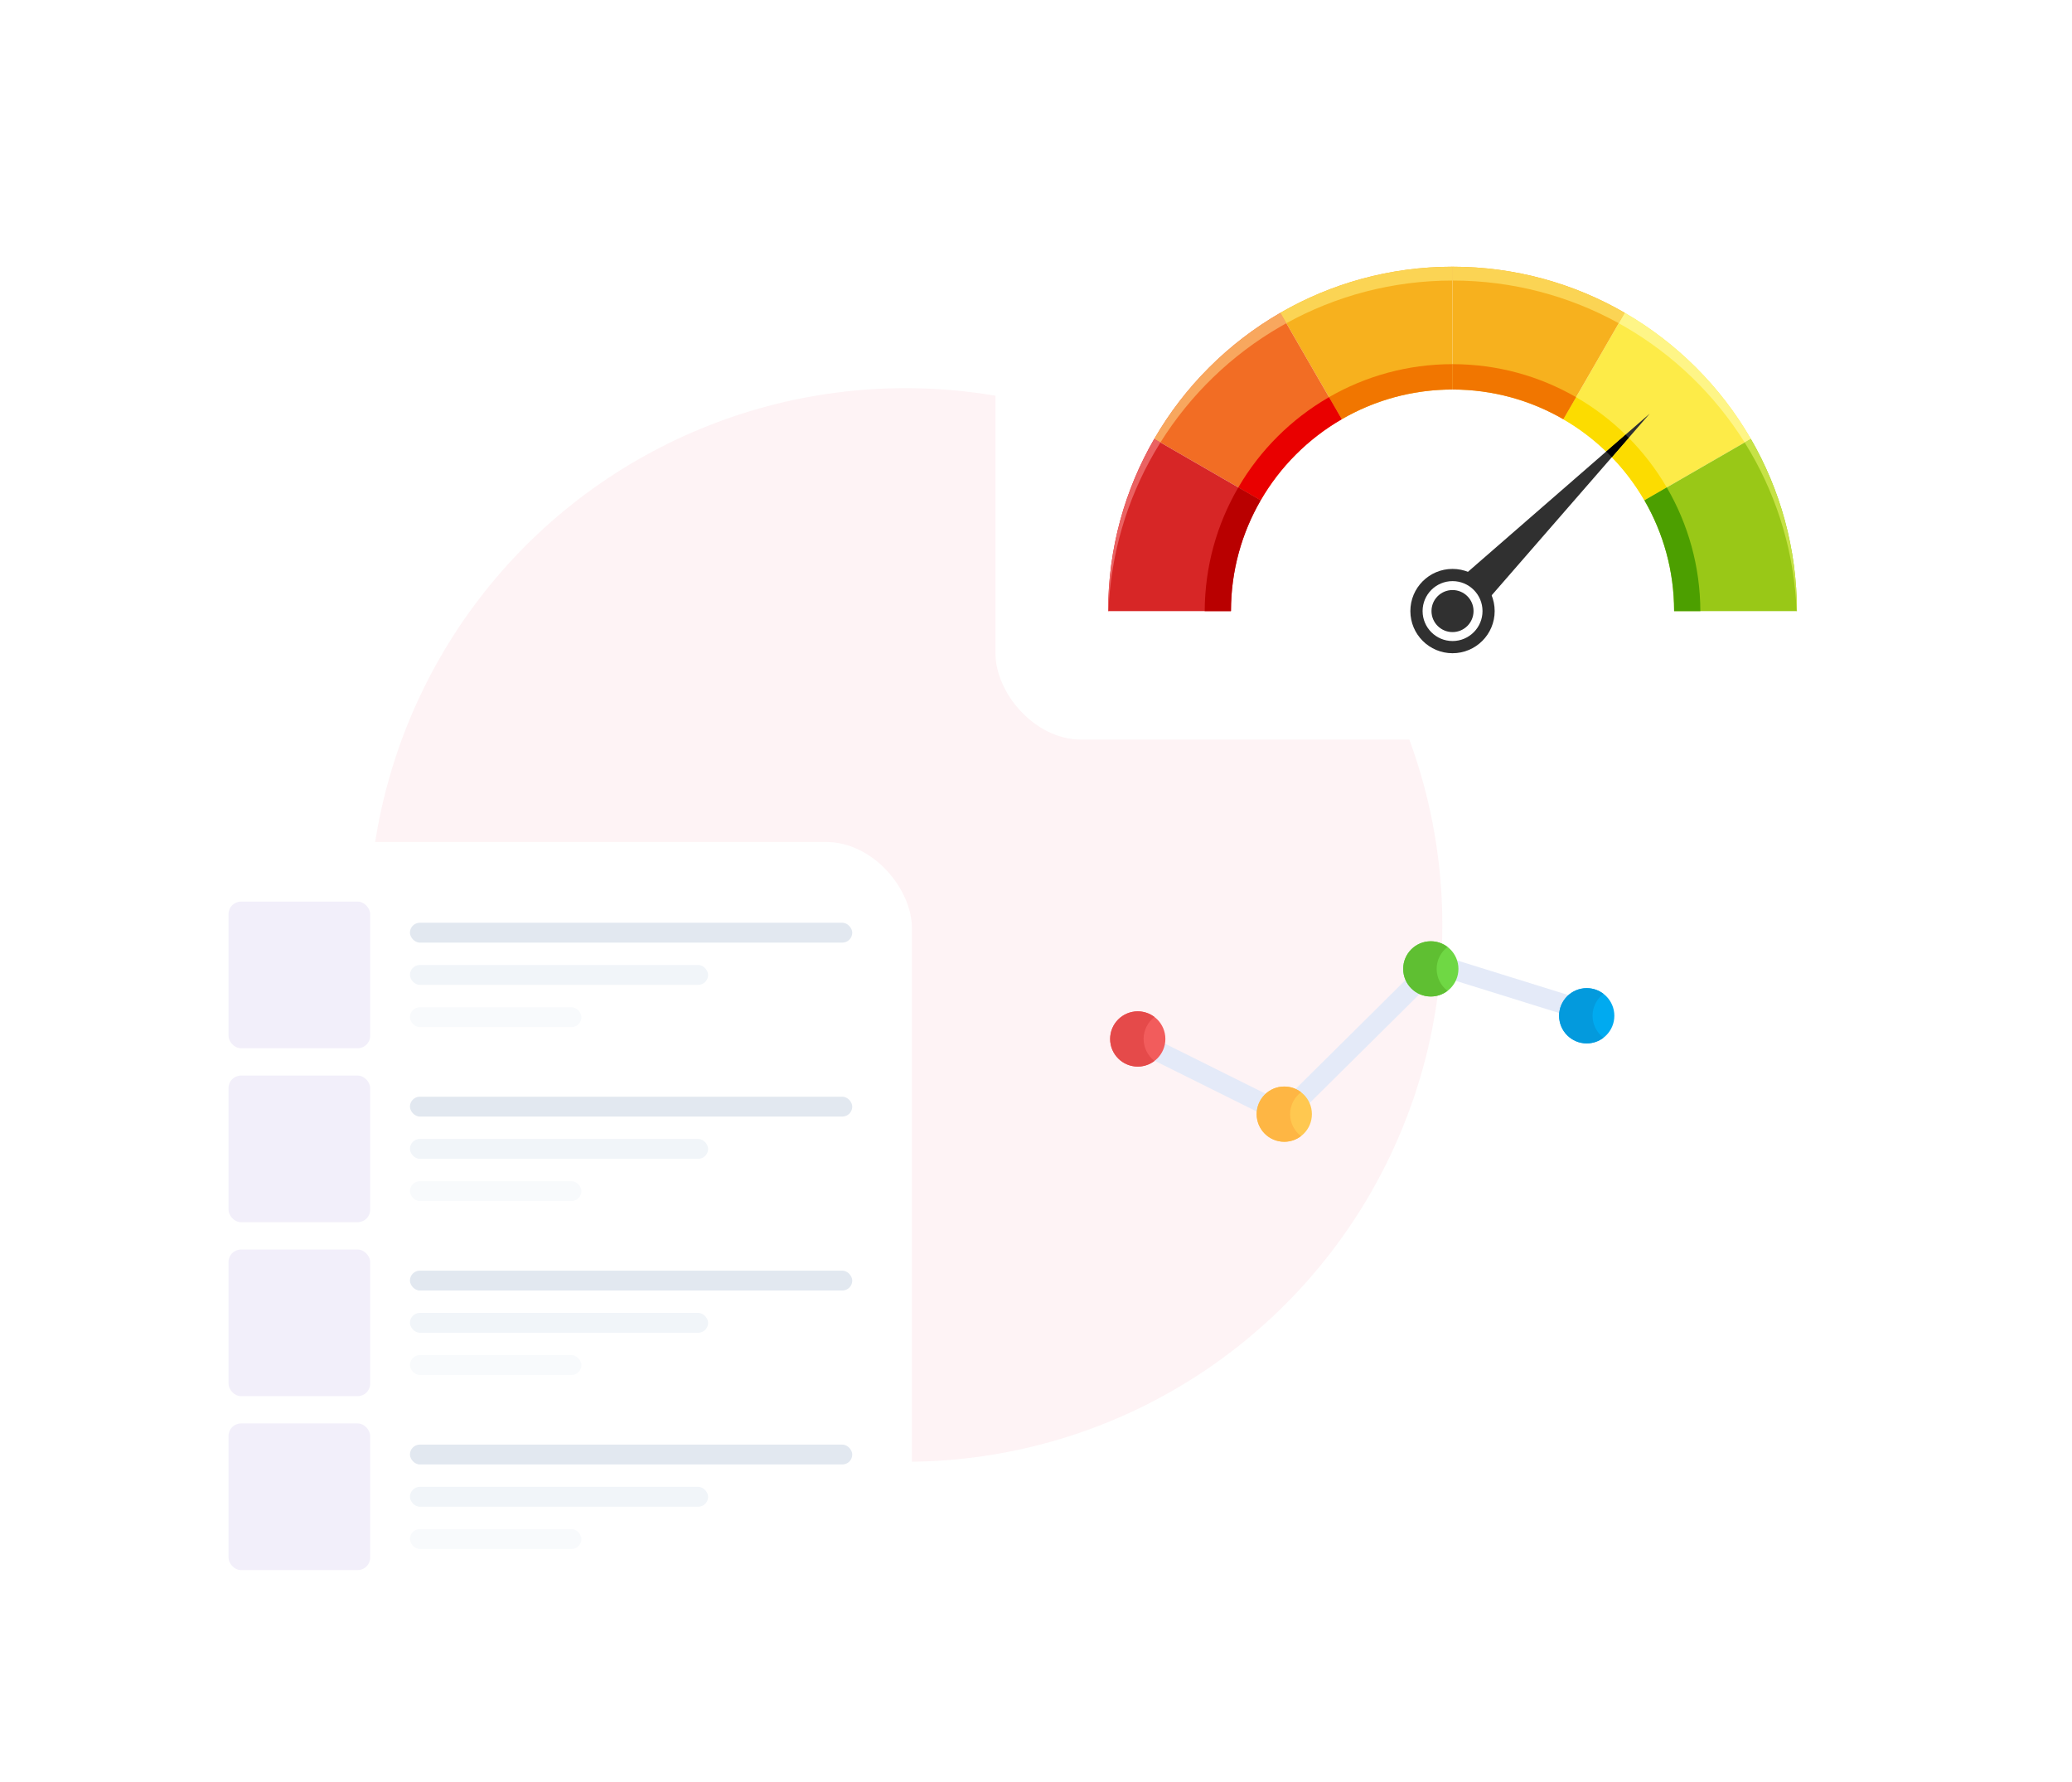 <svg width="386" height="332" viewBox="0 0 386 332" fill="none" xmlns="http://www.w3.org/2000/svg">
<ellipse opacity="0.06" cx="168.697" cy="172.307" rx="100.002" ry="100" fill="#F2415A"/>
<g filter="url(#filter0_dd_2188_25187)">
<rect x="31" y="155.459" width="138.416" height="146.745" rx="16" fill="white"/>
<rect x="42.109" y="166.569" width="26.387" height="27.312" rx="2.315" fill="#F2EFFA"/>
<rect x="75.906" y="170.504" width="82.401" height="3.703" rx="1.852" fill="#E2E8F0"/>
<rect x="75.906" y="178.374" width="55.551" height="3.703" rx="1.852" fill="#F1F5F9"/>
<rect x="75.906" y="186.243" width="31.942" height="3.703" rx="1.852" fill="#F8FAFC"/>
<rect x="42.109" y="198.974" width="26.387" height="27.312" rx="2.315" fill="#F2EFFA"/>
<rect x="75.906" y="202.908" width="82.401" height="3.703" rx="1.852" fill="#E2E8F0"/>
<rect x="75.906" y="210.778" width="55.551" height="3.703" rx="1.852" fill="#F1F5F9"/>
<rect x="75.906" y="218.648" width="31.942" height="3.703" rx="1.852" fill="#F8FAFC"/>
<rect x="42.109" y="231.378" width="26.387" height="27.312" rx="2.315" fill="#F2EFFA"/>
<rect x="75.906" y="235.313" width="82.401" height="3.703" rx="1.852" fill="#E2E8F0"/>
<rect x="75.906" y="243.182" width="55.551" height="3.703" rx="1.852" fill="#F1F5F9"/>
<rect x="75.906" y="251.052" width="31.942" height="3.703" rx="1.852" fill="#F8FAFC"/>
<rect x="42.109" y="263.782" width="26.387" height="27.312" rx="2.315" fill="#F2EFFA"/>
<rect x="75.906" y="267.717" width="82.401" height="3.703" rx="1.852" fill="#E2E8F0"/>
<rect x="75.906" y="275.587" width="55.551" height="3.703" rx="1.852" fill="#F1F5F9"/>
<rect x="75.906" y="283.456" width="31.942" height="3.703" rx="1.852" fill="#F8FAFC"/>
</g>
<g filter="url(#filter1_dd_2188_25187)">
<rect x="184.992" y="32.204" width="170.281" height="104.185" rx="16" fill="white"/>
<path d="M214.57 80.37C220.203 70.635 228.321 62.517 238.056 56.886C247.494 51.424 258.448 48.297 270.136 48.297C281.823 48.297 292.78 51.424 302.217 56.886C311.953 62.517 320.071 70.635 325.702 80.37C331.164 89.808 334.289 100.764 334.289 112.452H311.414C311.414 104.932 309.393 97.887 305.879 91.815C302.256 85.551 297.036 80.332 290.772 76.708C284.7 73.195 277.656 71.173 270.136 71.173C262.616 71.173 255.573 73.195 249.501 76.708C243.238 80.332 238.018 85.551 234.395 91.815C230.881 97.887 228.859 104.932 228.859 112.452H205.983C205.983 100.764 209.11 89.808 214.57 80.37Z" fill="white"/>
<path d="M249.498 76.708L238.053 56.886C247.491 51.424 258.445 48.297 270.133 48.297V71.173C262.613 71.173 255.57 73.195 249.498 76.708Z" fill="#F7B11E"/>
<path d="M290.773 76.708L302.219 56.886C311.954 62.517 320.072 70.635 325.703 80.37L305.88 91.815C302.257 85.552 297.037 80.332 290.773 76.708Z" fill="#FDEB48"/>
<path d="M270.137 71.173V48.297C281.825 48.297 292.781 51.424 302.219 56.886L290.774 76.708C284.702 73.195 277.657 71.173 270.137 71.173Z" fill="#F7B11E"/>
<path d="M234.393 91.815L214.568 80.37C220.201 70.635 228.319 62.517 238.055 56.886L249.5 76.708C243.236 80.332 238.016 85.552 234.393 91.815Z" fill="#F26D24"/>
<path d="M228.856 112.452H205.979C205.979 100.764 209.106 89.808 214.566 80.37L234.391 91.815C230.877 97.887 228.856 104.932 228.856 112.452Z" fill="#D72626"/>
<path d="M311.414 112.452C311.414 104.932 309.393 97.887 305.879 91.815L325.702 80.37C331.164 89.808 334.289 100.764 334.289 112.452H311.414Z" fill="#99C817"/>
<path d="M306.875 75.66L272.709 114.927L267.608 109.826L306.875 75.66Z" fill="#303030"/>
<path d="M262.279 112.444C262.279 116.781 265.795 120.297 270.132 120.297C274.469 120.297 277.984 116.781 277.984 112.444C277.984 108.107 274.469 104.591 270.132 104.591C265.795 104.591 262.279 108.107 262.279 112.444Z" fill="#303030"/>
<path d="M264.558 112.444C264.558 115.527 267.057 118.025 270.138 118.025C273.22 118.025 275.719 115.527 275.719 112.444C275.719 109.363 273.22 106.865 270.138 106.865C267.057 106.865 264.558 109.363 264.558 112.444Z" fill="white"/>
<path d="M266.215 112.444C266.215 114.608 267.969 116.36 270.131 116.36C272.295 116.36 274.047 114.608 274.047 112.444C274.047 110.282 272.295 108.528 270.131 108.528C267.969 108.528 266.215 110.282 266.215 112.444Z" fill="#303030"/>
<path d="M239.173 58.824C248.352 53.757 258.905 50.872 270.133 50.872V48.297C258.445 48.297 247.491 51.424 238.053 56.886L239.173 58.824Z" fill="#FBD454"/>
<path d="M324.555 81.034L325.703 80.37C320.072 70.635 311.954 62.517 302.219 56.886L301.099 58.824C301.474 59.032 301.847 59.243 302.219 59.459C311.31 64.719 318.991 72.144 324.555 81.034Z" fill="#FEF587"/>
<path d="M301.099 58.824L302.219 56.886C292.781 51.424 281.825 48.297 270.137 48.297V50.872C281.365 50.872 291.92 53.757 301.099 58.824Z" fill="#FBD454"/>
<path d="M215.716 81.034C221.28 72.144 228.96 64.719 238.053 59.459C238.422 59.243 238.797 59.032 239.172 58.824L238.053 56.886C228.317 62.517 220.199 70.635 214.566 80.37L215.716 81.034Z" fill="#F8A75E"/>
<path d="M205.981 112.452H206.037C206.462 101.73 209.512 91.685 214.569 82.944C214.942 82.299 215.324 81.663 215.719 81.034L214.569 80.37C209.109 89.808 205.981 100.764 205.981 112.452Z" fill="#EA6262"/>
<path d="M334.233 112.452H334.289C334.289 100.764 331.164 89.808 325.702 80.37L324.554 81.034C324.946 81.663 325.331 82.299 325.702 82.944C330.76 91.685 333.81 101.73 334.233 112.452Z" fill="#C6E246"/>
<path d="M249.498 76.708C250.233 76.283 250.983 75.879 251.745 75.499C257.282 72.735 263.525 71.173 270.133 71.173V66.448C261.751 66.448 253.899 68.692 247.123 72.597L249.498 76.708Z" fill="#F17600"/>
<path d="M305.875 91.815L310.039 89.411C308.07 86.032 305.685 82.926 302.954 80.165L299.809 83.778C302.142 86.192 304.183 88.89 305.875 91.815ZM298.754 82.724L302.367 79.582C299.625 76.906 296.553 74.57 293.215 72.639C293.19 72.625 293.167 72.61 293.143 72.597L290.768 76.708C293.672 78.389 296.353 80.413 298.754 82.724Z" fill="#FCDC00"/>
<path d="M290.773 76.708L293.148 72.597C286.373 68.692 278.518 66.448 270.137 66.448V71.173C277.657 71.173 284.702 73.195 290.773 76.708Z" fill="#F17600"/>
<path d="M234.393 91.815C238.016 85.552 243.236 80.332 249.5 76.708L247.125 72.597C247.102 72.61 247.077 72.625 247.054 72.639C240.09 76.668 234.28 82.461 230.229 89.411L234.393 91.815Z" fill="#E90000"/>
<path d="M223.967 112.452H228.856C228.856 104.932 230.877 97.887 234.391 91.815L230.227 89.411C230.202 89.452 230.177 89.494 230.154 89.536C226.25 96.283 223.996 104.103 223.967 112.452Z" fill="#B90000"/>
<path d="M311.416 112.452H316.305C316.276 104.103 314.022 96.283 310.118 89.536C310.093 89.494 310.07 89.452 310.045 89.411L305.881 91.815C309.395 97.887 311.416 104.932 311.416 112.452Z" fill="#4C9F00"/>
<path d="M299.816 83.778L302.961 80.165C302.767 79.968 302.571 79.774 302.374 79.582L298.761 82.724C299.118 83.069 299.47 83.421 299.816 83.778Z" fill="black"/>
</g>
<path d="M268.243 179.853C268.547 178.877 269.584 178.333 270.561 178.636L297.765 187.107C298.741 187.411 299.286 188.449 298.981 189.425C298.678 190.401 297.64 190.946 296.664 190.642L269.46 182.171C268.485 181.868 267.939 180.83 268.243 179.853Z" fill="#E4EAF8"/>
<path d="M240.255 206.561C239.535 205.834 239.541 204.662 240.267 203.943L262.836 181.569C263.563 180.849 264.735 180.855 265.454 181.581C266.174 182.307 266.168 183.479 265.443 184.199L242.873 206.572C242.148 207.291 240.975 207.287 240.255 206.561Z" fill="#E4EAF8"/>
<path d="M236.209 208.099L211.934 196.022C211.018 195.566 210.645 194.456 211.101 193.54C211.556 192.624 212.667 192.252 213.583 192.707L237.858 204.784C238.773 205.239 239.147 206.351 238.692 207.266C238.236 208.182 237.123 208.554 236.209 208.099Z" fill="#E4EAF8"/>
<path d="M217.102 193.543C217.102 196.384 214.798 198.687 211.957 198.687C209.116 198.687 206.812 196.384 206.812 193.543C206.812 190.702 209.116 188.399 211.957 188.399C214.798 188.399 217.102 190.702 217.102 193.543Z" fill="#F25C5C"/>
<path d="M244.398 207.548C244.398 210.389 242.095 212.693 239.254 212.693C236.412 212.693 234.109 210.389 234.109 207.548C234.109 204.707 236.412 202.404 239.254 202.404C242.095 202.404 244.398 204.707 244.398 207.548Z" fill="#FFC850"/>
<path d="M271.695 180.49C271.695 183.331 269.392 185.634 266.55 185.634C263.71 185.634 261.406 183.331 261.406 180.49C261.406 177.649 263.71 175.345 266.55 175.345C269.392 175.345 271.695 177.649 271.695 180.49Z" fill="#6FD844"/>
<path d="M300.742 189.223C300.742 192.065 298.438 194.367 295.597 194.367C292.756 194.367 290.453 192.065 290.453 189.223C290.453 186.382 292.756 184.079 295.597 184.079C298.438 184.079 300.742 186.382 300.742 189.223Z" fill="#00AAF0"/>
<path d="M213.045 193.543C213.045 191.875 213.842 190.397 215.073 189.457C214.208 188.796 213.13 188.399 211.957 188.399C209.116 188.399 206.812 190.703 206.812 193.543C206.812 196.384 209.116 198.688 211.957 198.688C213.13 198.688 214.208 198.291 215.073 197.63C213.842 196.689 213.045 195.211 213.045 193.543Z" fill="#E54A4A"/>
<path d="M240.341 207.548C240.341 205.881 241.139 204.402 242.37 203.462C241.504 202.801 240.426 202.404 239.254 202.404C236.412 202.404 234.109 204.707 234.109 207.548C234.109 210.389 236.412 212.693 239.254 212.693C240.426 212.693 241.504 212.296 242.37 211.635C241.139 210.695 240.341 209.217 240.341 207.548Z" fill="#FEB644"/>
<path d="M267.639 180.49C267.639 178.822 268.436 177.343 269.666 176.403C268.802 175.742 267.724 175.345 266.55 175.345C263.71 175.345 261.406 177.649 261.406 180.49C261.406 183.331 263.71 185.634 266.55 185.634C267.724 185.634 268.802 185.237 269.666 184.576C268.436 183.635 267.639 182.157 267.639 180.49Z" fill="#5FBF32"/>
<path d="M296.685 189.223C296.685 187.555 297.482 186.077 298.713 185.137C297.848 184.476 296.77 184.079 295.597 184.079C292.756 184.079 290.453 186.382 290.453 189.223C290.453 192.065 292.756 194.367 295.597 194.367C296.77 194.367 297.848 193.97 298.713 193.309C297.482 192.37 296.685 190.891 296.685 189.223Z" fill="#039ADD"/>
<defs>
<filter id="filter0_dd_2188_25187" x="0.447" y="123.98" width="199.52" height="207.851" filterUnits="userSpaceOnUse" color-interpolation-filters="sRGB">
<feFlood flood-opacity="0" result="BackgroundImageFix"/>
<feColorMatrix in="SourceAlpha" type="matrix" values="0 0 0 0 0 0 0 0 0 0 0 0 0 0 0 0 0 0 127 0" result="hardAlpha"/>
<feMorphology radius="0.463" operator="erode" in="SourceAlpha" result="effect1_dropShadow_2188_25187"/>
<feOffset dx="0.463" dy="2.315"/>
<feGaussianBlur stdDeviation="3.703"/>
<feColorMatrix type="matrix" values="0 0 0 0 0.2 0 0 0 0 0.255 0 0 0 0 0.333 0 0 0 0.06 0"/>
<feBlend mode="normal" in2="BackgroundImageFix" result="effect1_dropShadow_2188_25187"/>
<feColorMatrix in="SourceAlpha" type="matrix" values="0 0 0 0 0 0 0 0 0 0 0 0 0 0 0 0 0 0 127 0" result="hardAlpha"/>
<feOffset dy="-0.926"/>
<feGaussianBlur stdDeviation="15.277"/>
<feComposite in2="hardAlpha" operator="out"/>
<feColorMatrix type="matrix" values="0 0 0 0 0 0 0 0 0 0 0 0 0 0 0 0 0 0 0.03 0"/>
<feBlend mode="normal" in2="effect1_dropShadow_2188_25187" result="effect2_dropShadow_2188_25187"/>
<feBlend mode="normal" in="SourceGraphic" in2="effect2_dropShadow_2188_25187" result="shape"/>
</filter>
<filter id="filter1_dd_2188_25187" x="154.439" y="0.725" width="231.387" height="165.291" filterUnits="userSpaceOnUse" color-interpolation-filters="sRGB">
<feFlood flood-opacity="0" result="BackgroundImageFix"/>
<feColorMatrix in="SourceAlpha" type="matrix" values="0 0 0 0 0 0 0 0 0 0 0 0 0 0 0 0 0 0 127 0" result="hardAlpha"/>
<feMorphology radius="0.463" operator="erode" in="SourceAlpha" result="effect1_dropShadow_2188_25187"/>
<feOffset dx="0.463" dy="2.315"/>
<feGaussianBlur stdDeviation="3.703"/>
<feColorMatrix type="matrix" values="0 0 0 0 0.2 0 0 0 0 0.255 0 0 0 0 0.333 0 0 0 0.06 0"/>
<feBlend mode="normal" in2="BackgroundImageFix" result="effect1_dropShadow_2188_25187"/>
<feColorMatrix in="SourceAlpha" type="matrix" values="0 0 0 0 0 0 0 0 0 0 0 0 0 0 0 0 0 0 127 0" result="hardAlpha"/>
<feOffset dy="-0.926"/>
<feGaussianBlur stdDeviation="15.277"/>
<feComposite in2="hardAlpha" operator="out"/>
<feColorMatrix type="matrix" values="0 0 0 0 0 0 0 0 0 0 0 0 0 0 0 0 0 0 0.03 0"/>
<feBlend mode="normal" in2="effect1_dropShadow_2188_25187" result="effect2_dropShadow_2188_25187"/>
<feBlend mode="normal" in="SourceGraphic" in2="effect2_dropShadow_2188_25187" result="shape"/>
</filter>
</defs>
</svg>
